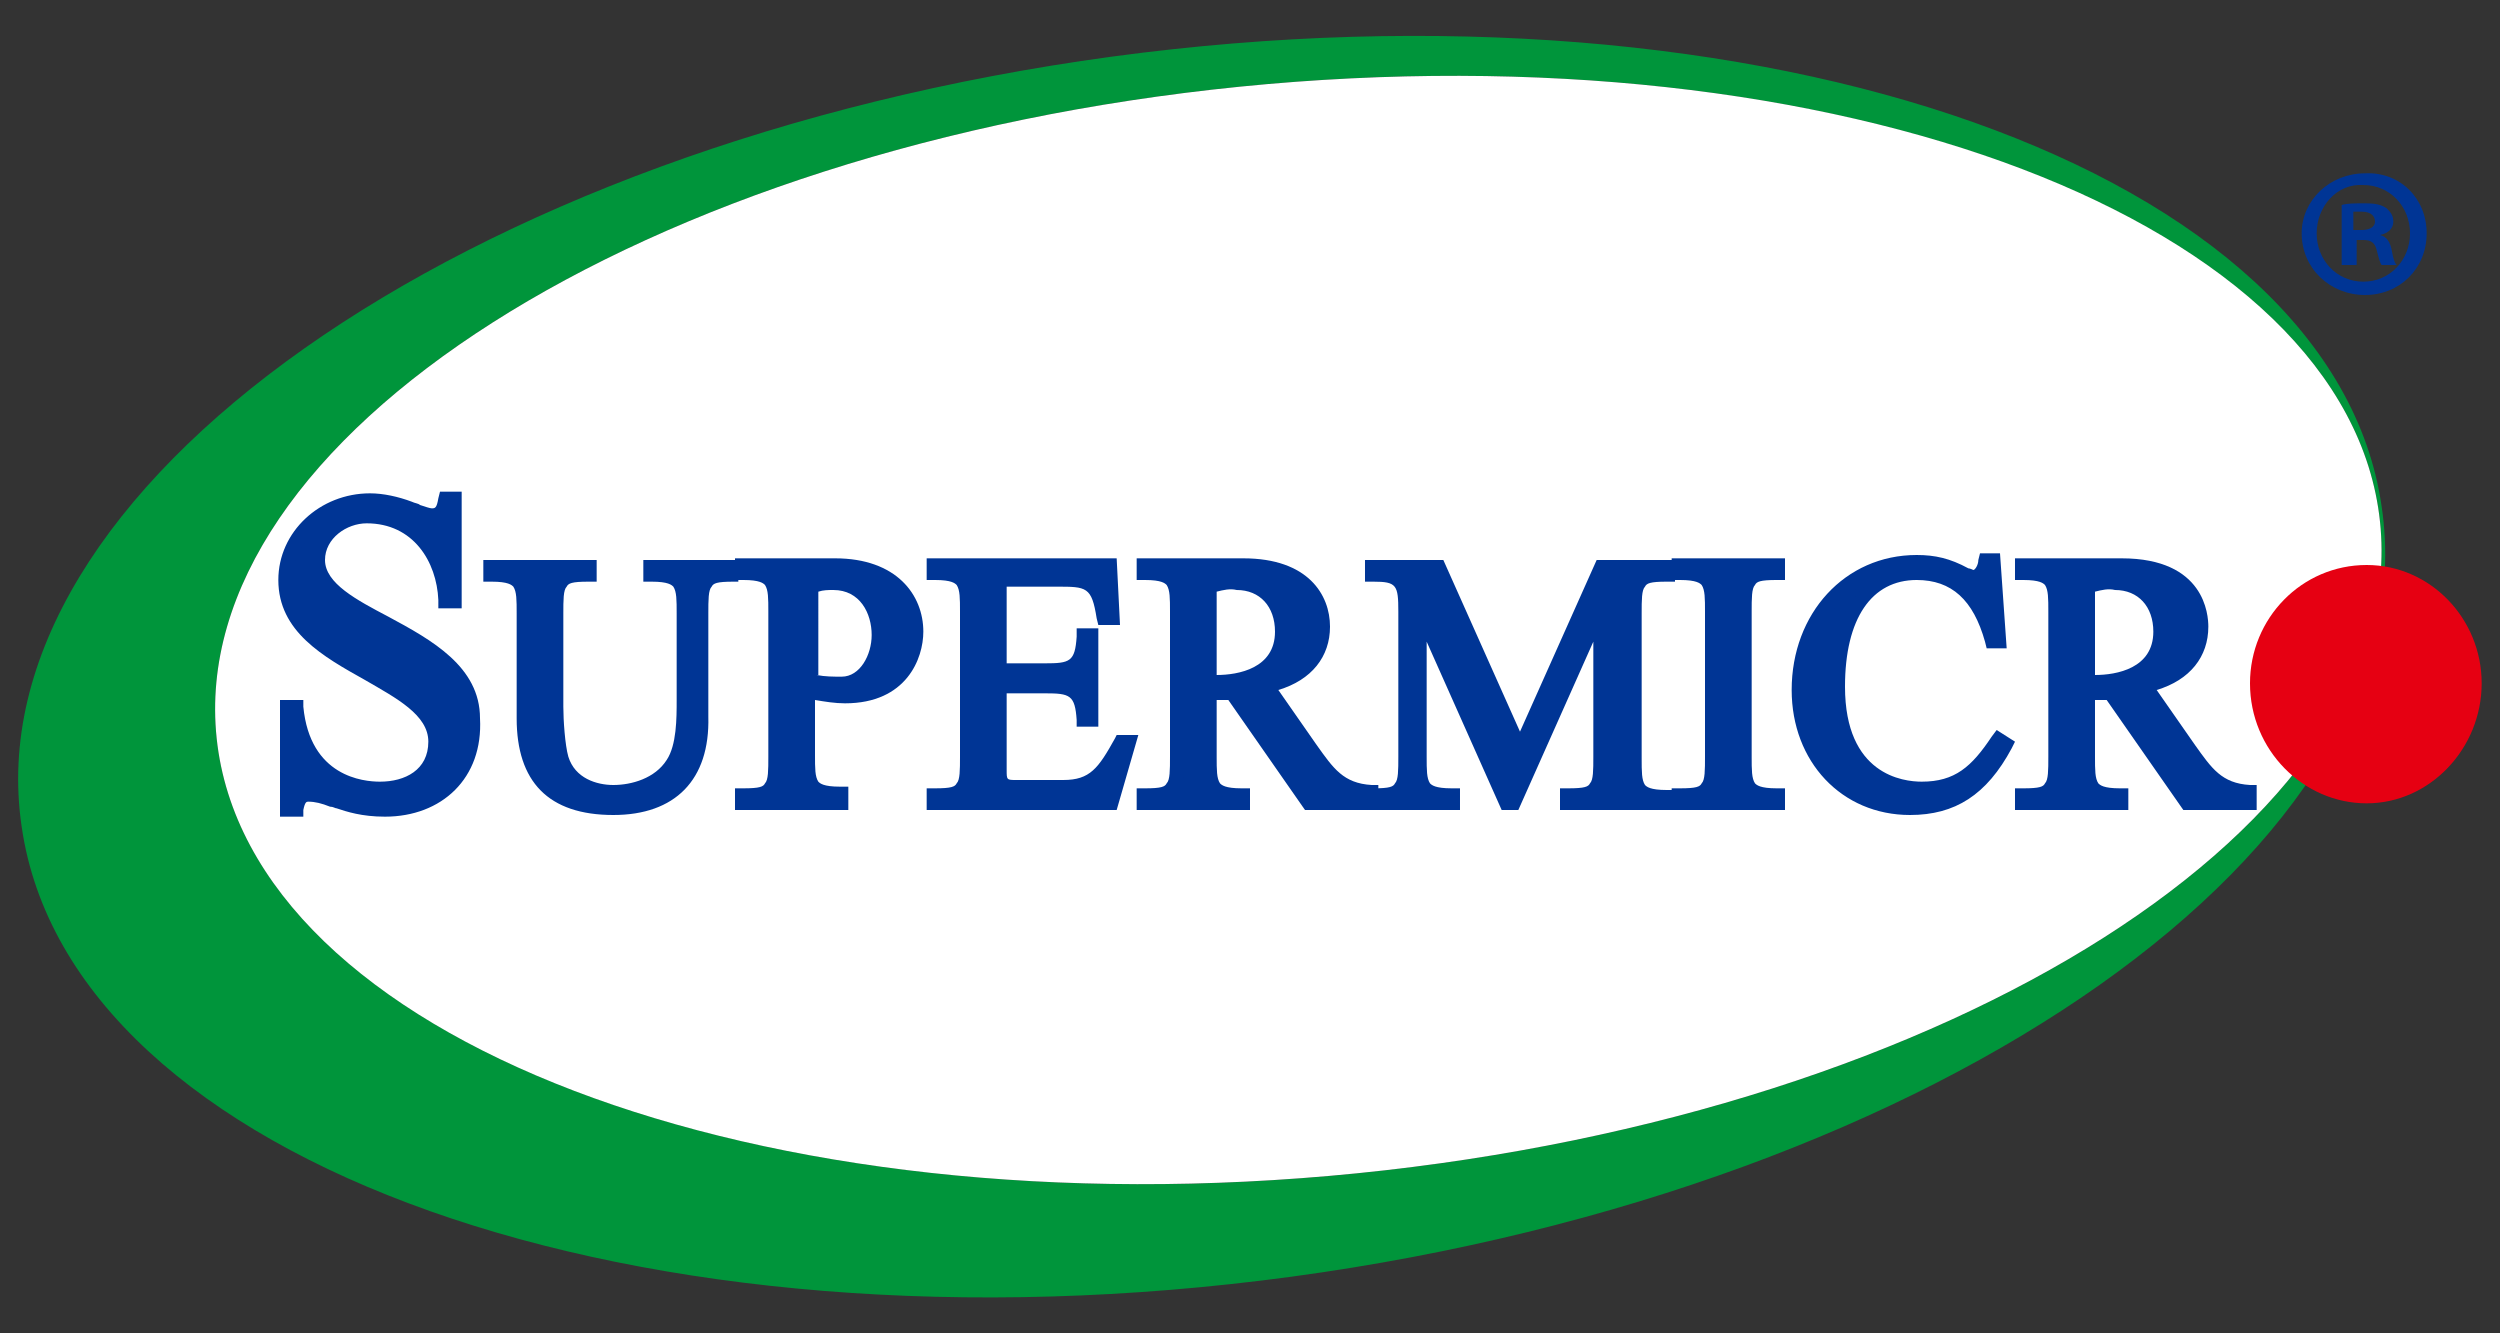 <?xml version="1.0" encoding="utf-8"?>
<!-- Generator: Adobe Illustrator 26.0.0, SVG Export Plug-In . SVG Version: 6.00 Build 0)  -->
<svg version="1.1" id="图层_1" xmlns="http://www.w3.org/2000/svg" xmlns:xlink="http://www.w3.org/1999/xlink" x="0px" y="0px"
	 viewBox="0 0 150 80" style="enable-background:new 0 0 150 80;" xml:space="preserve">
<rect x="0" y="0" width="150" height="80" fill="#333333" stroke="none"/>
<style type="text/css">
	.st0{fill:#00953B;}
	.st1{fill:#FFFFFF;}
	.st2{fill:#003595;}
	.st3{fill:#E60012;}
</style>
<path class="st0" d="M142.9,30.4c-2.9-20.2-37-32.3-76.2-27C27.7,8.7-1.7,29.4,1.3,49.6c2.9,20.2,37,32.3,76.2,27
	C116.6,71.3,145.9,50.6,142.9,30.4 M81.4,70.4C45.6,74,14.9,62.3,13,44.3c-1.9-18,25.6-35.5,61.4-39.1c35.8-3.6,66.5,8.1,68.4,26.1
	C144.7,49.3,117.2,66.8,81.4,70.4"/>
<path class="st1" d="M74.4,5.2C38.6,8.8,11.1,26.3,13,44.3c1.9,18,32.5,29.7,68.4,26.1c35.8-3.6,63.3-21.1,61.4-39.1
	C140.9,13.3,110.3,1.6,74.4,5.2"/>
<path class="st2" d="M27.4,36.3h-0.5c-0.2-2.8-1.9-5-4.8-5c-1.5,0-3,1.1-3,2.7c0,3.7,9.3,4.3,9.3,9.5c0,2.8-2.1,5.1-5.4,5.1
	c-1.2,0-2-0.2-2.7-0.5c-0.7-0.2-1.2-0.5-1.8-0.5c-0.6,0-0.7,0.5-0.8,1h-0.5v-6h0.5c0.4,4.2,3.5,5,5,5c1.7,0,3.4-0.9,3.4-2.9
	c0-4-9.1-4.5-9.1-9.8c0-2.7,2.4-4.7,5-4.7c0.9,0,1.7,0.2,2.3,0.5c0.6,0.2,1.1,0.5,1.5,0.5c0.6,0,0.8-0.5,0.9-1h0.5V36.3z"/>
<path class="st2" d="M23.1,49c-1.4,0-2.3-0.3-2.9-0.5c-0.1,0-0.2-0.1-0.4-0.1c-0.5-0.2-0.9-0.3-1.3-0.3c-0.1,0-0.2,0-0.3,0.5l0,0.4
	h-1.4v-7h1.4l0,0.4c0.4,4.2,3.6,4.5,4.6,4.5c1.5,0,2.9-0.7,2.9-2.4c0-1.6-1.9-2.6-3.8-3.7c-2.5-1.4-5.2-2.9-5.2-6
	c0-2.9,2.5-5.2,5.5-5.2c0.8,0,1.7,0.2,2.5,0.5c0.2,0.1,0.4,0.1,0.5,0.2c0.3,0.1,0.6,0.2,0.7,0.2c0.2,0,0.3,0,0.4-0.6l0.1-0.4h1.3v7
	h-1.4l0-0.5c-0.1-2.3-1.5-4.6-4.3-4.6c-1.2,0-2.5,0.9-2.5,2.2c0,1.4,1.9,2.4,3.8,3.4c2.6,1.4,5.5,3,5.5,6.1C29,46.7,26.5,49,23.1,49
	 M18.6,47.1c0.6,0,1.1,0.2,1.6,0.4c0.1,0,0.2,0.1,0.4,0.1c0.5,0.2,1.3,0.5,2.5,0.5c2.8,0,4.9-1.9,4.9-4.6c0-2.5-2.5-3.9-5-5.2
	c-2.2-1.2-4.3-2.3-4.3-4.3c0-1.9,1.8-3.2,3.4-3.2c2.2,0,3.9,1.2,4.7,3.2v-2.6c-0.2,0.2-0.5,0.3-0.9,0.3c-0.3,0-0.7-0.1-1.1-0.3
	c-0.2-0.1-0.3-0.1-0.5-0.2c-0.8-0.3-1.4-0.5-2.2-0.5c-2.5,0-4.6,1.9-4.6,4.2c0,2.5,2.4,3.9,4.7,5.2c2.2,1.2,4.3,2.4,4.3,4.6
	c0,2.3-2,3.3-3.9,3.3c-0.7,0-3.8-0.2-5-3.3v2.6C18,47.2,18.3,47.1,18.6,47.1"/>
<path class="st2" d="M31.5,36.8c0-1.8,0-2.3-1.9-2.3v-0.4h5.8v0.4c-1.9,0-1.9,0.5-1.9,2.3v5.6c0,0.8,0.1,2.4,0.3,3.1
	c0.5,1.4,1.8,2,3.2,2c1.3,0,2.8-0.5,3.6-1.7c0.7-1,0.7-2.7,0.7-3.8v-5.2c0-1.8,0-2.3-1.9-2.3v-0.4H44v0.4c-1.9,0-1.9,0.5-1.9,2.3V43
	c0,2.5-1,5.4-5.3,5.4c-4.4,0-5.4-2.6-5.4-5.3V36.8z"/>
<path class="st2" d="M36.8,48.9c-3.9,0-5.8-2-5.8-5.8v-6.3c0-0.8,0-1.3-0.2-1.6c-0.1-0.1-0.3-0.3-1.3-0.3H29v-1.3h6.8v1.3h-0.5
	c-1,0-1.2,0.1-1.3,0.3c-0.2,0.2-0.2,0.8-0.2,1.6v5.6c0,0.8,0.1,2.3,0.3,3c0.4,1.3,1.7,1.7,2.7,1.7c1.1,0,2.5-0.4,3.2-1.5
	c0.6-0.9,0.6-2.5,0.6-3.6v-5.2c0-0.8,0-1.3-0.2-1.6c-0.1-0.1-0.3-0.3-1.3-0.3h-0.5v-1.3h5.7v1.3H44c-1,0-1.2,0.1-1.3,0.3
	c-0.2,0.2-0.2,0.8-0.2,1.6V43C42.6,46.8,40.5,48.9,36.8,48.9 M31.5,34.6c0.4,0.5,0.4,1.2,0.4,2.2v6.3c0,3.1,1.3,4.6,4.1,4.8
	c-1.3-0.3-2.4-1.1-2.8-2.3c-0.3-0.8-0.4-2.5-0.4-3.3v-5.6c0-1,0-1.8,0.4-2.2H31.5z M40.4,46.7c-0.5,0.5-1,0.8-1.6,1
	C39.5,47.5,40,47.1,40.4,46.7 M41.2,34.6c0.2,0.3,0.3,0.6,0.4,1.1c0-0.5,0.2-0.8,0.4-1.1H41.2z"/>
<path class="st2" d="M48.5,35.1c0.5-0.1,0.9-0.2,1.4-0.2c1.8,0,2.8,1.4,2.8,3.2c0,1.5-0.9,3-2.3,3c-0.6,0-1.4-0.1-2-0.2V35.1z
	 M48.5,41.6c0.8,0.2,1.5,0.3,2.3,0.3c3.6,0,4.2-2.8,4.2-3.9c0-2.1-1.6-3.9-4.8-3.9h-5.6v0.4c1.9,0,1.9,0.5,1.9,2.3v8.7
	c0,1.8,0,2.3-1.9,2.3v0.4h5.8v-0.4c-1.9,0-1.9-0.5-1.9-2.3V41.6z"/>
<path class="st2" d="M50.9,48.6h-6.8v-1.3h0.5c1,0,1.2-0.1,1.3-0.3c0.2-0.2,0.2-0.8,0.2-1.6v-8.7c0-0.8,0-1.3-0.2-1.6
	c-0.1-0.1-0.3-0.3-1.3-0.3h-0.5v-1.3h6c3.7,0,5.3,2.2,5.3,4.4c0,1.6-1,4.3-4.7,4.3c-0.6,0-1.2-0.1-1.8-0.2v3.3c0,0.8,0,1.3,0.2,1.6
	c0.1,0.1,0.3,0.3,1.3,0.3h0.5V48.6z M46.6,47.6h1.8C48,47.2,48,46.5,48,45.4V34.8l0.4-0.1c0.1,0,0.3-0.1,0.4-0.1h-2.1
	C47,35,47,35.8,47,36.8v8.7C47,46.5,47,47.2,46.6,47.6 M50.9,34.6c1.4,0.4,2.3,1.8,2.3,3.5c0,1.3-0.6,2.6-1.6,3.2c2.9-0.4,3-3,3-3.3
	C54.5,36.5,53.6,34.8,50.9,34.6 M49,40.5c0.5,0.1,1,0.1,1.5,0.1c1.1,0,1.8-1.3,1.8-2.5c0-1.3-0.7-2.7-2.3-2.7c-0.3,0-0.6,0-0.9,0.1
	V40.5z"/>
<path class="st2" d="M59.9,40.4h2.7c1.6,0,2.3-0.2,2.4-2.1h0.4v4.9h-0.4c-0.2-1.9-0.7-2.1-2.4-2.1h-2.7v5.1c0,0.9,0.2,1.1,1.1,1.1
	h2.8c1.8,0,2.5-0.9,3.5-2.8h0.4l-1.2,3.5H56.1v-0.4c1.9,0,1.9-0.5,1.9-2.3v-8.7c0-1.8,0-2.3-1.9-2.3v-0.4h10.5l0.2,3.1h-0.4
	c-0.4-2.1-0.9-2.3-2.9-2.3h-3.5V40.4z"/>
<path class="st2" d="M67,48.6H55.6v-1.3h0.5c1,0,1.2-0.1,1.3-0.3c0.2-0.2,0.2-0.8,0.2-1.6v-8.7c0-0.8,0-1.3-0.2-1.6
	c-0.1-0.1-0.3-0.3-1.3-0.3h-0.5v-1.3H67l0.2,4h-1.3l-0.1-0.4c-0.3-1.9-0.6-1.9-2.4-1.9h-3v4.6h2.3c1.5,0,1.8-0.1,1.9-1.6l0-0.5h1.3
	v5.9h-1.3l0-0.4c-0.1-1.5-0.4-1.6-1.9-1.6h-2.3v4.6c0,0.6,0,0.6,0.6,0.6h2.8c1.6,0,2.1-0.7,3.1-2.5l0.1-0.2h1.3L67,48.6z M65.2,47.6
	h1.1l0.3-1C66.2,47.1,65.8,47.4,65.2,47.6 M58.1,47.6h2c-0.4-0.2-0.6-0.6-0.6-1.3V34.6h-1.4c0.4,0.5,0.4,1.2,0.4,2.2v8.7
	C58.5,46.5,58.5,47.2,58.1,47.6 M64,40.8c0.4,0.1,0.8,0.3,1,0.5v-1.1C64.7,40.5,64.4,40.7,64,40.8 M65.3,34.6
	c0.3,0.1,0.6,0.3,0.9,0.6l0-0.6H65.3z"/>
<path class="st2" d="M72.5,35c0.6-0.1,1.1-0.2,1.7-0.2c1.7,0,2.8,1.3,2.8,3c0,2.4-2.1,3.1-4,3.1h-0.5V35z M82.2,48.1v-0.4
	c-1.9-0.1-2.6-1.2-3.6-2.6l-2.7-3.8c1.8-0.4,3.4-1.5,3.4-3.6c0-1.2-0.7-3.6-4.7-3.6h-5.9v0.4c1.9,0,1.9,0.5,1.9,2.3v8.7
	c0,1.8,0,2.3-1.9,2.3v0.4h5.8v-0.4c-1.9,0-1.9-0.5-1.9-2.3v-3.9h1.4l4.6,6.6H82.2z"/>
<path class="st2" d="M82.7,48.6h-4.4l-4.6-6.6H73v3.4c0,0.8,0,1.3,0.2,1.6c0.1,0.1,0.3,0.3,1.3,0.3h0.5v1.3h-6.8v-1.3h0.5
	c1,0,1.2-0.1,1.3-0.3c0.2-0.2,0.2-0.8,0.2-1.6v-8.7c0-0.8,0-1.3-0.2-1.6c-0.1-0.1-0.3-0.3-1.3-0.3h-0.5v-1.3h6.4
	c3.9,0,5.2,2.2,5.2,4.1c0,1.8-1.1,3.2-3.1,3.8l2.3,3.3c1,1.4,1.6,2.3,3.3,2.4l0.4,0V48.6z M78.8,47.6h1.5c-0.9-0.5-1.4-1.4-2.1-2.3
	l-3-4.4c-0.3,0.1-0.6,0.2-0.9,0.2L78.8,47.6z M70.6,47.6h1.8c-0.4-0.5-0.4-1.2-0.4-2.2V34.6l0.4-0.1h-1.8c0.4,0.5,0.4,1.2,0.4,2.2
	v8.7C71.1,46.5,71,47.2,70.6,47.6 M75.5,34.6c1.2,0.5,2,1.7,2,3.2c0,1.4-0.7,2.5-2,3.1l0.3-0.1c0.9-0.2,3-0.9,3-3.1
	C78.8,37.1,78.6,35,75.5,34.6 M73,35.5v5c1.3,0,3.5-0.4,3.5-2.6c0-1.5-0.9-2.5-2.3-2.5C73.8,35.3,73.4,35.4,73,35.5"/>
<path class="st2" d="M85.2,36.4L85.2,36.4l0,9.1c0,1.8,0,2.3,1.9,2.3v0.4h-4.8v-0.4c1.9,0,1.9-0.5,1.9-2.3v-8.7
	c0-1.7-0.2-2.3-1.9-2.3v-0.4h3.9l4.9,11l4.9-11h3.9v0.4C98,34.5,98,35,98,36.8v8.7c0,1.8,0,2.3,1.9,2.3v0.4h-5.8v-0.4
	c1.9,0,1.9-0.5,1.9-2.3v-9.1h0l-5.2,11.7h-0.3L85.2,36.4z"/>
<path class="st2" d="M100.4,48.6h-6.8v-1.3h0.5c1,0,1.2-0.1,1.3-0.3c0.2-0.2,0.2-0.8,0.2-1.6v-6.9l-4.5,10.1h-1l-4.5-10.1v6.9
	c0,0.8,0,1.3,0.2,1.6c0.1,0.1,0.3,0.3,1.3,0.3h0.5v1.3h-5.7v-1.3h0.5c1,0,1.2-0.1,1.3-0.3c0.2-0.2,0.2-0.8,0.2-1.6v-8.7
	c0-1.6-0.1-1.8-1.5-1.8h-0.5v-1.3h4.7l4.6,10.3l4.6-10.3h4.7v1.3h-0.5c-1,0-1.2,0.1-1.3,0.3c-0.2,0.2-0.2,0.8-0.2,1.6v8.7
	c0,0.8,0,1.3,0.2,1.6c0.1,0.1,0.3,0.3,1.3,0.3h0.5V48.6z M96.1,47.6h1.8c-0.4-0.5-0.4-1.2-0.4-2.2v-8.7c0-1,0-1.8,0.4-2.2h-1.5
	l-0.6,1.3h0.7v9.5C96.5,46.5,96.5,47.2,96.1,47.6 M84.4,47.6h0.8c-0.2-0.3-0.3-0.6-0.4-1.1C84.7,47,84.6,47.4,84.4,47.6 M84.8,35.9
	h0.8l5.1,11.4l0.5-1.2l-5.2-11.6h-1.7C84.6,34.9,84.7,35.4,84.8,35.9"/>
<path class="st2" d="M104.7,45.4c0,1.8,0,2.3,1.9,2.3v0.4h-5.8v-0.4c1.9,0,1.9-0.5,1.9-2.3v-8.7c0-1.8,0-2.3-1.9-2.3v-0.4h5.8v0.4
	c-1.9,0-1.9,0.5-1.9,2.3V45.4z"/>
<path class="st2" d="M107.1,48.6h-6.8v-1.3h0.5c1,0,1.2-0.1,1.3-0.3c0.2-0.2,0.2-0.8,0.2-1.6v-8.7c0-0.8,0-1.3-0.2-1.6
	c-0.1-0.1-0.3-0.3-1.3-0.3h-0.5v-1.3h6.8v1.3h-0.5c-1,0-1.2,0.1-1.3,0.3c-0.2,0.2-0.2,0.8-0.2,1.6v8.7c0,0.8,0,1.3,0.2,1.6
	c0.1,0.1,0.3,0.3,1.3,0.3h0.5V48.6z M102.8,47.6h1.8c-0.4-0.5-0.4-1.2-0.4-2.2v-8.7c0-1,0-1.8,0.4-2.2h-1.8c0.4,0.5,0.4,1.2,0.4,2.2
	v8.7C103.3,46.5,103.2,47.2,102.8,47.6"/>
<path class="st2" d="M119.9,38.5h-0.3c-0.6-2.4-2-4-4.6-4c-2.7,0-4.8,2.2-4.8,6.8c0,4.7,2.7,6.2,5.1,6.2c2.2,0,3.3-1.1,4.6-2.9
	l0.3,0.2c-1.3,2.4-2.9,3.6-5.6,3.6c-3.9,0-6.6-3.1-6.6-7.1c0-4.2,2.8-7.6,7-7.6c1.1,0,1.9,0.3,2.9,0.7c0.2,0.1,0.4,0.2,0.6,0.2
	c0.5,0,0.7-0.5,0.8-1h0.4L119.9,38.5z"/>
<path class="st2" d="M114.6,48.9c-4.1,0-7.1-3.2-7.1-7.5c0-4.6,3.2-8.1,7.5-8.1c1.1,0,2,0.2,3.1,0.8l0,0c0.1,0,0.3,0.1,0.3,0.1
	c0.1,0,0.3-0.3,0.3-0.6l0.1-0.4h1.2l0.4,5.7h-1.2l-0.1-0.4c-0.7-2.5-2-3.7-4.1-3.7c-2.7,0-4.3,2.3-4.3,6.4c0,5.3,3.5,5.7,4.6,5.7
	c2,0,3-0.9,4.2-2.7l0.3-0.4l1.1,0.7l-0.2,0.4C119.2,47.7,117.3,48.9,114.6,48.9 M112.4,34.8c-2.4,1-4,3.5-4,6.6
	c0,3.8,2.6,6.6,6.1,6.6c-2.4-0.3-4.8-2.2-4.8-6.6C109.8,38.2,110.7,35.9,112.4,34.8 M118.3,35.2c0.4,0.4,0.7,0.8,1,1.3l-0.1-1.6
	c-0.2,0.2-0.4,0.3-0.7,0.3C118.4,35.2,118.3,35.2,118.3,35.2"/>
<path class="st2" d="M125.2,35c0.6-0.1,1.1-0.2,1.7-0.2c1.7,0,2.8,1.3,2.8,3c0,2.4-2.1,3.1-4,3.1h-0.5V35z M134.9,48.1v-0.4
	c-1.9-0.1-2.6-1.2-3.6-2.6l-2.7-3.8c1.8-0.4,3.4-1.5,3.4-3.6c0-1.2-0.7-3.6-4.7-3.6h-5.9v0.4c1.9,0,1.9,0.5,1.9,2.3v8.7
	c0,1.8,0,2.3-1.9,2.3v0.4h5.8v-0.4c-1.9,0-1.9-0.5-1.9-2.3v-3.9h1.4l4.6,6.6H134.9z"/>
<path class="st2" d="M135.4,48.6H131l-4.6-6.6h-0.7v3.4c0,0.8,0,1.3,0.2,1.6c0.1,0.1,0.3,0.3,1.3,0.3h0.5v1.3h-6.8v-1.3h0.5
	c1,0,1.2-0.1,1.3-0.3c0.2-0.2,0.2-0.8,0.2-1.6v-8.7c0-0.8,0-1.3-0.2-1.6c-0.1-0.1-0.3-0.3-1.3-0.3h-0.5v-1.3h6.4
	c5,0,5.2,3.4,5.2,4.1c0,1.8-1.1,3.2-3.1,3.8l2.3,3.3c1,1.4,1.6,2.3,3.3,2.4l0.4,0V48.6z M131.5,47.6h1.5c-0.9-0.5-1.4-1.4-2.1-2.3
	l-3-4.4c-0.3,0.1-0.6,0.2-0.9,0.2l0,0L131.5,47.6z M123.3,47.6h1.8c-0.4-0.5-0.4-1.2-0.4-2.2V34.6l0.4-0.1h-1.8
	c0.4,0.5,0.4,1.2,0.4,2.2v8.7C123.7,46.5,123.7,47.2,123.3,47.6 M128.2,34.6c1.2,0.5,2,1.7,2,3.2c0,1.4-0.7,2.5-2,3.1l0.3-0.1
	c0.9-0.2,3-0.9,3-3.1C131.5,37.1,131.2,35,128.2,34.6 M125.7,35.5v5c1.3,0,3.5-0.4,3.5-2.6c0-1.5-0.9-2.5-2.3-2.5
	C126.5,35.3,126.1,35.4,125.7,35.5"/>
<path class="st3" d="M148.9,41c0,3.9-3.1,7.2-6.9,7.2c-3.8,0-7-3.2-7-7.2c0-3.9,3.1-7.1,7-7.1C145.8,33.9,148.9,37.1,148.9,41"/>
<path class="st2" d="M145.6,14c0,2.1-1.6,3.7-3.7,3.7c-2.1,0-3.8-1.6-3.8-3.7c0-2,1.7-3.6,3.8-3.6C144,10.3,145.6,11.9,145.6,14
	 M139,14c0,1.6,1.2,2.9,2.8,2.9c1.6,0,2.8-1.3,2.8-2.9c0-1.6-1.2-2.9-2.8-2.9C140.2,11,139,12.4,139,14 M141.3,15.9h-0.8v-3.6
	c0.3-0.1,0.8-0.1,1.4-0.1c0.7,0,1,0.1,1.3,0.3c0.2,0.2,0.4,0.4,0.4,0.8c0,0.4-0.3,0.7-0.8,0.8v0c0.4,0.1,0.6,0.4,0.7,0.9
	c0.1,0.6,0.2,0.8,0.3,0.9h-0.9c-0.1-0.1-0.2-0.5-0.3-0.9c-0.1-0.4-0.3-0.6-0.8-0.6h-0.4V15.9z M141.3,13.8h0.4
	c0.5,0,0.8-0.2,0.8-0.5c0-0.3-0.2-0.6-0.8-0.6c-0.2,0-0.4,0-0.5,0V13.8z"/>
</svg>
